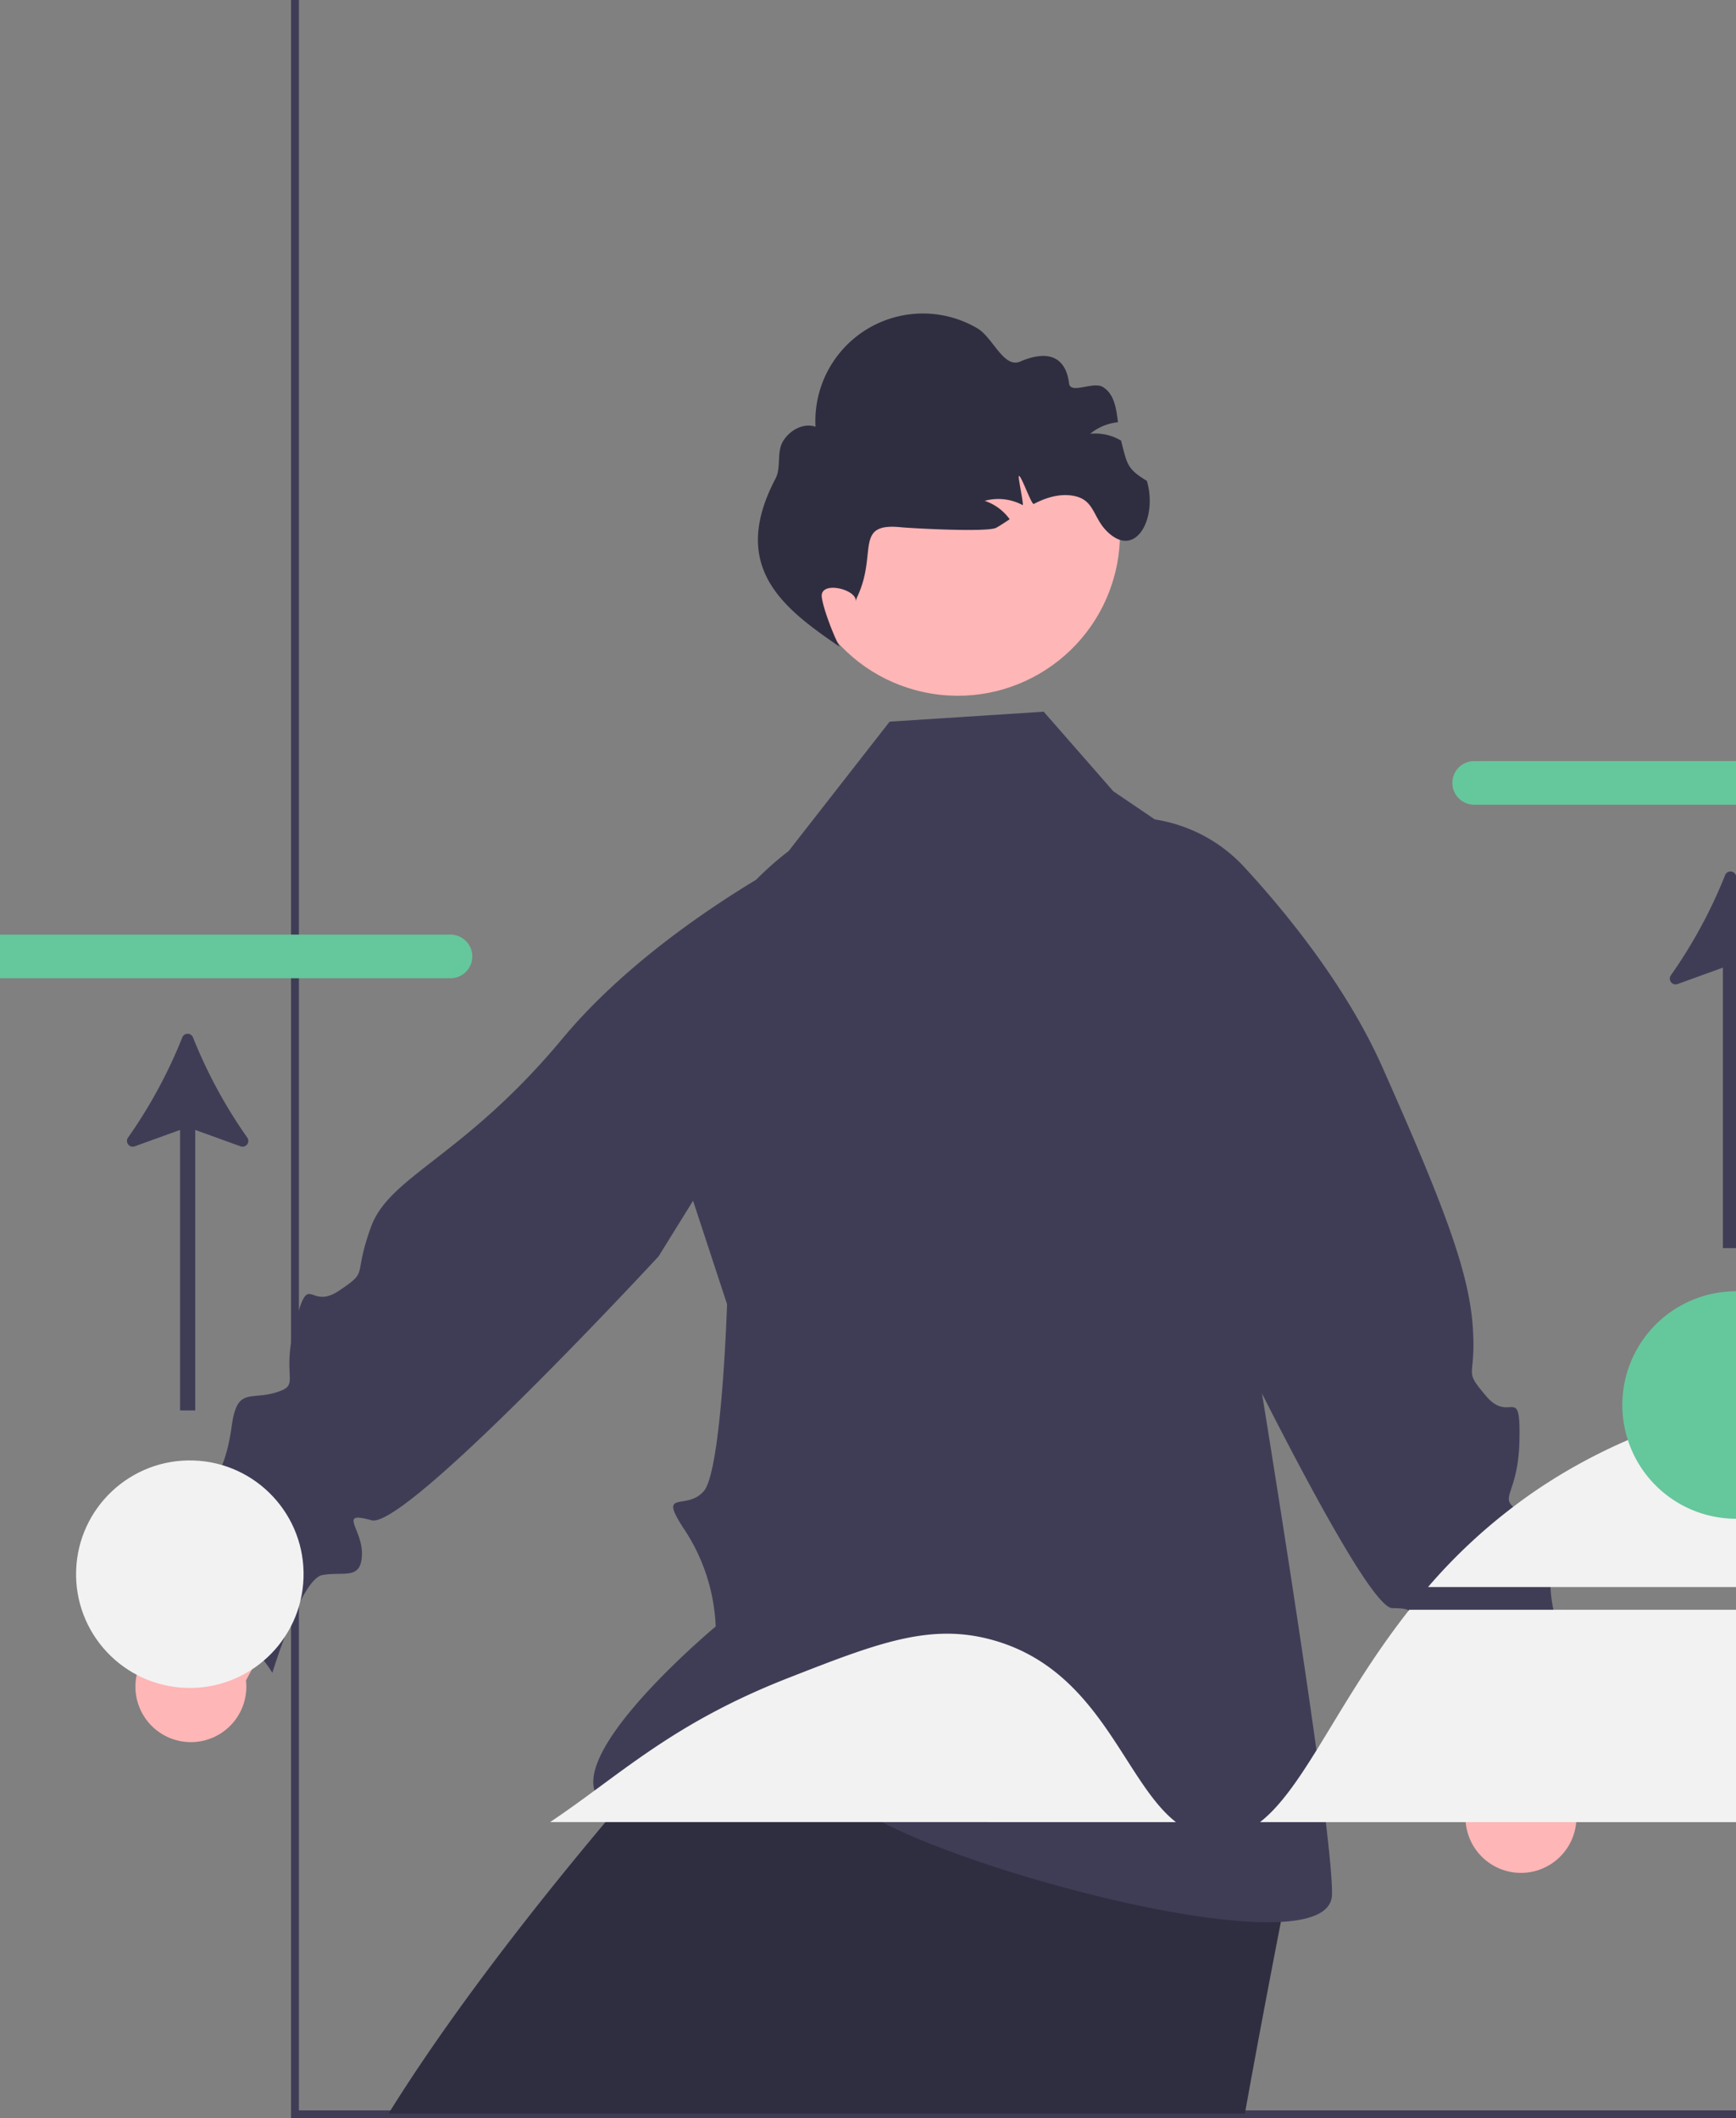 <svg data-name="Layer 1" width="441.22" height="538.35" xmlns="http://www.w3.org/2000/svg"><rect width="100%" height="100%" fill="#808080" stroke="none"/><path fill="#3f3d56" d="M441.22 536.35v2H73.97V0h2v536.35h365.25z"/><path d="M328.18 474.883s-1.151 5.868-2.864 14.754c-2.429 12.495-5.952 30.97-8.915 47.535H98.747c15.92-25.635 37.216-52.687 54.16-72.917l1.264-1.516a1129.23 1129.23 0 0 1 18.573-21.493c0-.014.014-.014.028-.014 5.124-5.77 8.227-9.097 8.227-9.097l5.447 1.586 12.579 3.65 92.57 26.884Z" fill="#2f2e41"/><path d="M338.537 481.529c-.42 20.41-106.11-8.85-122.02-23.37-15.91-14.53-47.01 10.1-62.41.63-15.4-9.48 27.79-45.42 27.79-45.42a48.126 48.126 0 0 0-7.58-24.06c-7.58-11.37 0-5.05 4.57-10.35 4.56-5.3 5.9-47.5 5.9-47.5l-10.35-31.49a75.489 75.489 0 0 1 25.98-83.65l25.69-32.91 39.16-2.53 17.69 20.22 35.37 24-6.18 76.64s1.91 11.38 4.71 28.45c1.91 11.66 4.24 25.99 6.65 41.16 7.25 45.67 15.26 98.95 15.03 110.18Z" fill="#3f3d56"/><path d="m373.518 456.56-9.06-41.119 22.767-8.453 8.032 43.814a14.095 14.095 0 1 1-21.739 5.757Z" fill="#ffb6b6"/><path d="m281.336 208.297.675-.097a39.04 39.04 0 0 1 34.298 12.235c11.205 12.184 26.068 30.61 35.044 50.808 15.853 35.673 21.922 51.91 22.947 65.738s-2.689 10.628 3.406 17.824 8.784-3.432 8.477 11.19-5.89 14.342-.05 18.081 9.833 1.357 8.476 11.191.23 12.497.487 15.955 8.17 25.813 8.17 25.813-25.276 6.045-35.673 15.853c0 0-.462-24.994-5.507-27.402s-9.834-1.357-8.22-7.733 9.065-9.015.025-9.04-63.36-116.668-63.36-116.668Z" fill="#3f3d56"/><circle cx="622.7" cy="316.877" r="41.224" transform="rotate(-80.783 326.533 449.126)" fill="#ffb6b6"/><path d="M291.484 122.205c2.825 9.456-2.891 20.27-10.306 12.663-3.248-3.332-3.106-7.481-7.593-8.681-3.624-.973-7.523.139-10.828 1.893-.59.31-3.233-7.416-3.79-7.081-.368-.246 1.336 7.584.942 7.37a13.099 13.099 0 0 0-9.64-1.084 12.852 12.852 0 0 1 6.35 4.681c-1.106.741-2.226 1.485-3.372 2.143-2.154 1.243-21.802.137-24.28-.11-11.888-1.188-5.995 6.388-10.9 17.282q-.185.408-.373.828l-.189.698c.312-3.07-9.19-5.359-8.639-1.037.391 3.07 3.047 9.89 4.535 12.6-14.253-9.739-28.133-20.17-16.309-42.71 1.517-2.892.232-6.677 1.908-9.497 1.678-2.805 5.175-4.774 8.27-3.704a27.332 27.332 0 0 1 41.146-25.012c3.956 2.322 6.656 10.25 10.885 8.437 8.14-3.489 11.712-.168 12.405 5.535.352 2.9 6.09-.571 8.597.94 2.903 1.752 3.4 5.423 3.836 8.954a13.083 13.083 0 0 0-7.05 2.934 12.802 12.802 0 0 1 7.707 1.653.796.796 0 0 1 .127.072c1.534 5.837 1.377 7.13 6.56 10.233Z" fill="#2f2e41"/><path d="M820.487 374.707v11.09h-66.52a5.545 5.545 0 1 1-.05-11.09Z" transform="translate(-379.267 -181.277)" style="fill:#65c79c"/><path d="M62.83 289.096a124.034 124.034 0 0 1-13.783-25.449 1.46 1.46 0 0 0-2.712 0 123.92 123.92 0 0 1-13.78 25.448 1.468 1.468 0 0 0 1.693 2.244l11.515-4.166v71.284h3.855v-71.285l11.52 4.167a1.468 1.468 0 0 0 1.692-2.243ZM441.22 222.52v94.69h-3.33v-71.29l-11.51 4.17a1.468 1.468 0 0 1-1.7-2.24 123.999 123.999 0 0 0 13.78-25.45 1.5 1.5 0 0 1 .82-.82 1.45 1.45 0 0 1 1.89.82c.02.04.03.08.05.12Z" fill="#3f3d56"/><path d="M298.868 463.087c-13.336-10.42-19.116-38.594-46.51-46.259-15.977-4.47-29.45.8-52.04 9.638-29.77 11.645-42.888 24.853-60.507 36.62ZM441.22 409.12v53.97H320.25c4.96-3.85 9.42-10.31 14.35-18.25 6.33-10.2 13.45-22.84 23.43-35.52.05-.07.11-.13.16-.2ZM441.22 357.04v46.3h-78.27a139.98 139.98 0 0 1 21.64-20.37q3.195-2.445 6.54-4.69a141.765 141.765 0 0 1 22.61-12.29 158.056 158.056 0 0 1 27.48-8.95Z" fill="#f2f2f2"/><path d="M820.487 509.447v57.82a28.906 28.906 0 0 1-27.48-20 28.56 28.56 0 0 1-1.41-8.91 28.914 28.914 0 0 1 28.89-28.91ZM499.307 424.337a5.54 5.54 0 0 1-5.52 5.56h-114.52v-11.09h114.48a5.548 5.548 0 0 1 5.56 5.53Z" transform="translate(-379.267 -181.277)" style="fill:#65c79c"/><path d="m62.52 427.08 19.907-37.102-19.609-14.328-19.65 39.975a14.095 14.095 0 1 0 19.353 11.455Z" fill="#ffb6b6"/><path d="m227.453 222.441-.624-.277a39.04 39.04 0 0 0-36.332 2.442c-14.098 8.676-33.413 22.362-47.546 39.356-24.96 30.015-43.9 34.81-48.648 47.839s-.304 10.958-8.127 16.224-7.52-5.692-11.202 8.463 1.765 15.403-4.87 17.412-9.833-1.37-11.202 8.462-3.623 11.963-4.81 15.22S39.207 400.2 39.207 400.2s22.678 12.693 30.014 24.96c0 0 7.245-23.926 12.755-24.87s9.832 1.37 10.014-5.205-6.27-11.141 2.436-8.706 72.956-67.07 72.956-67.07Z" fill="#3f3d56"/><circle cx="427.513" cy="581.355" r="28.912" transform="rotate(-88.093 144.173 686.769)" fill="#f2f2f2"/></svg>